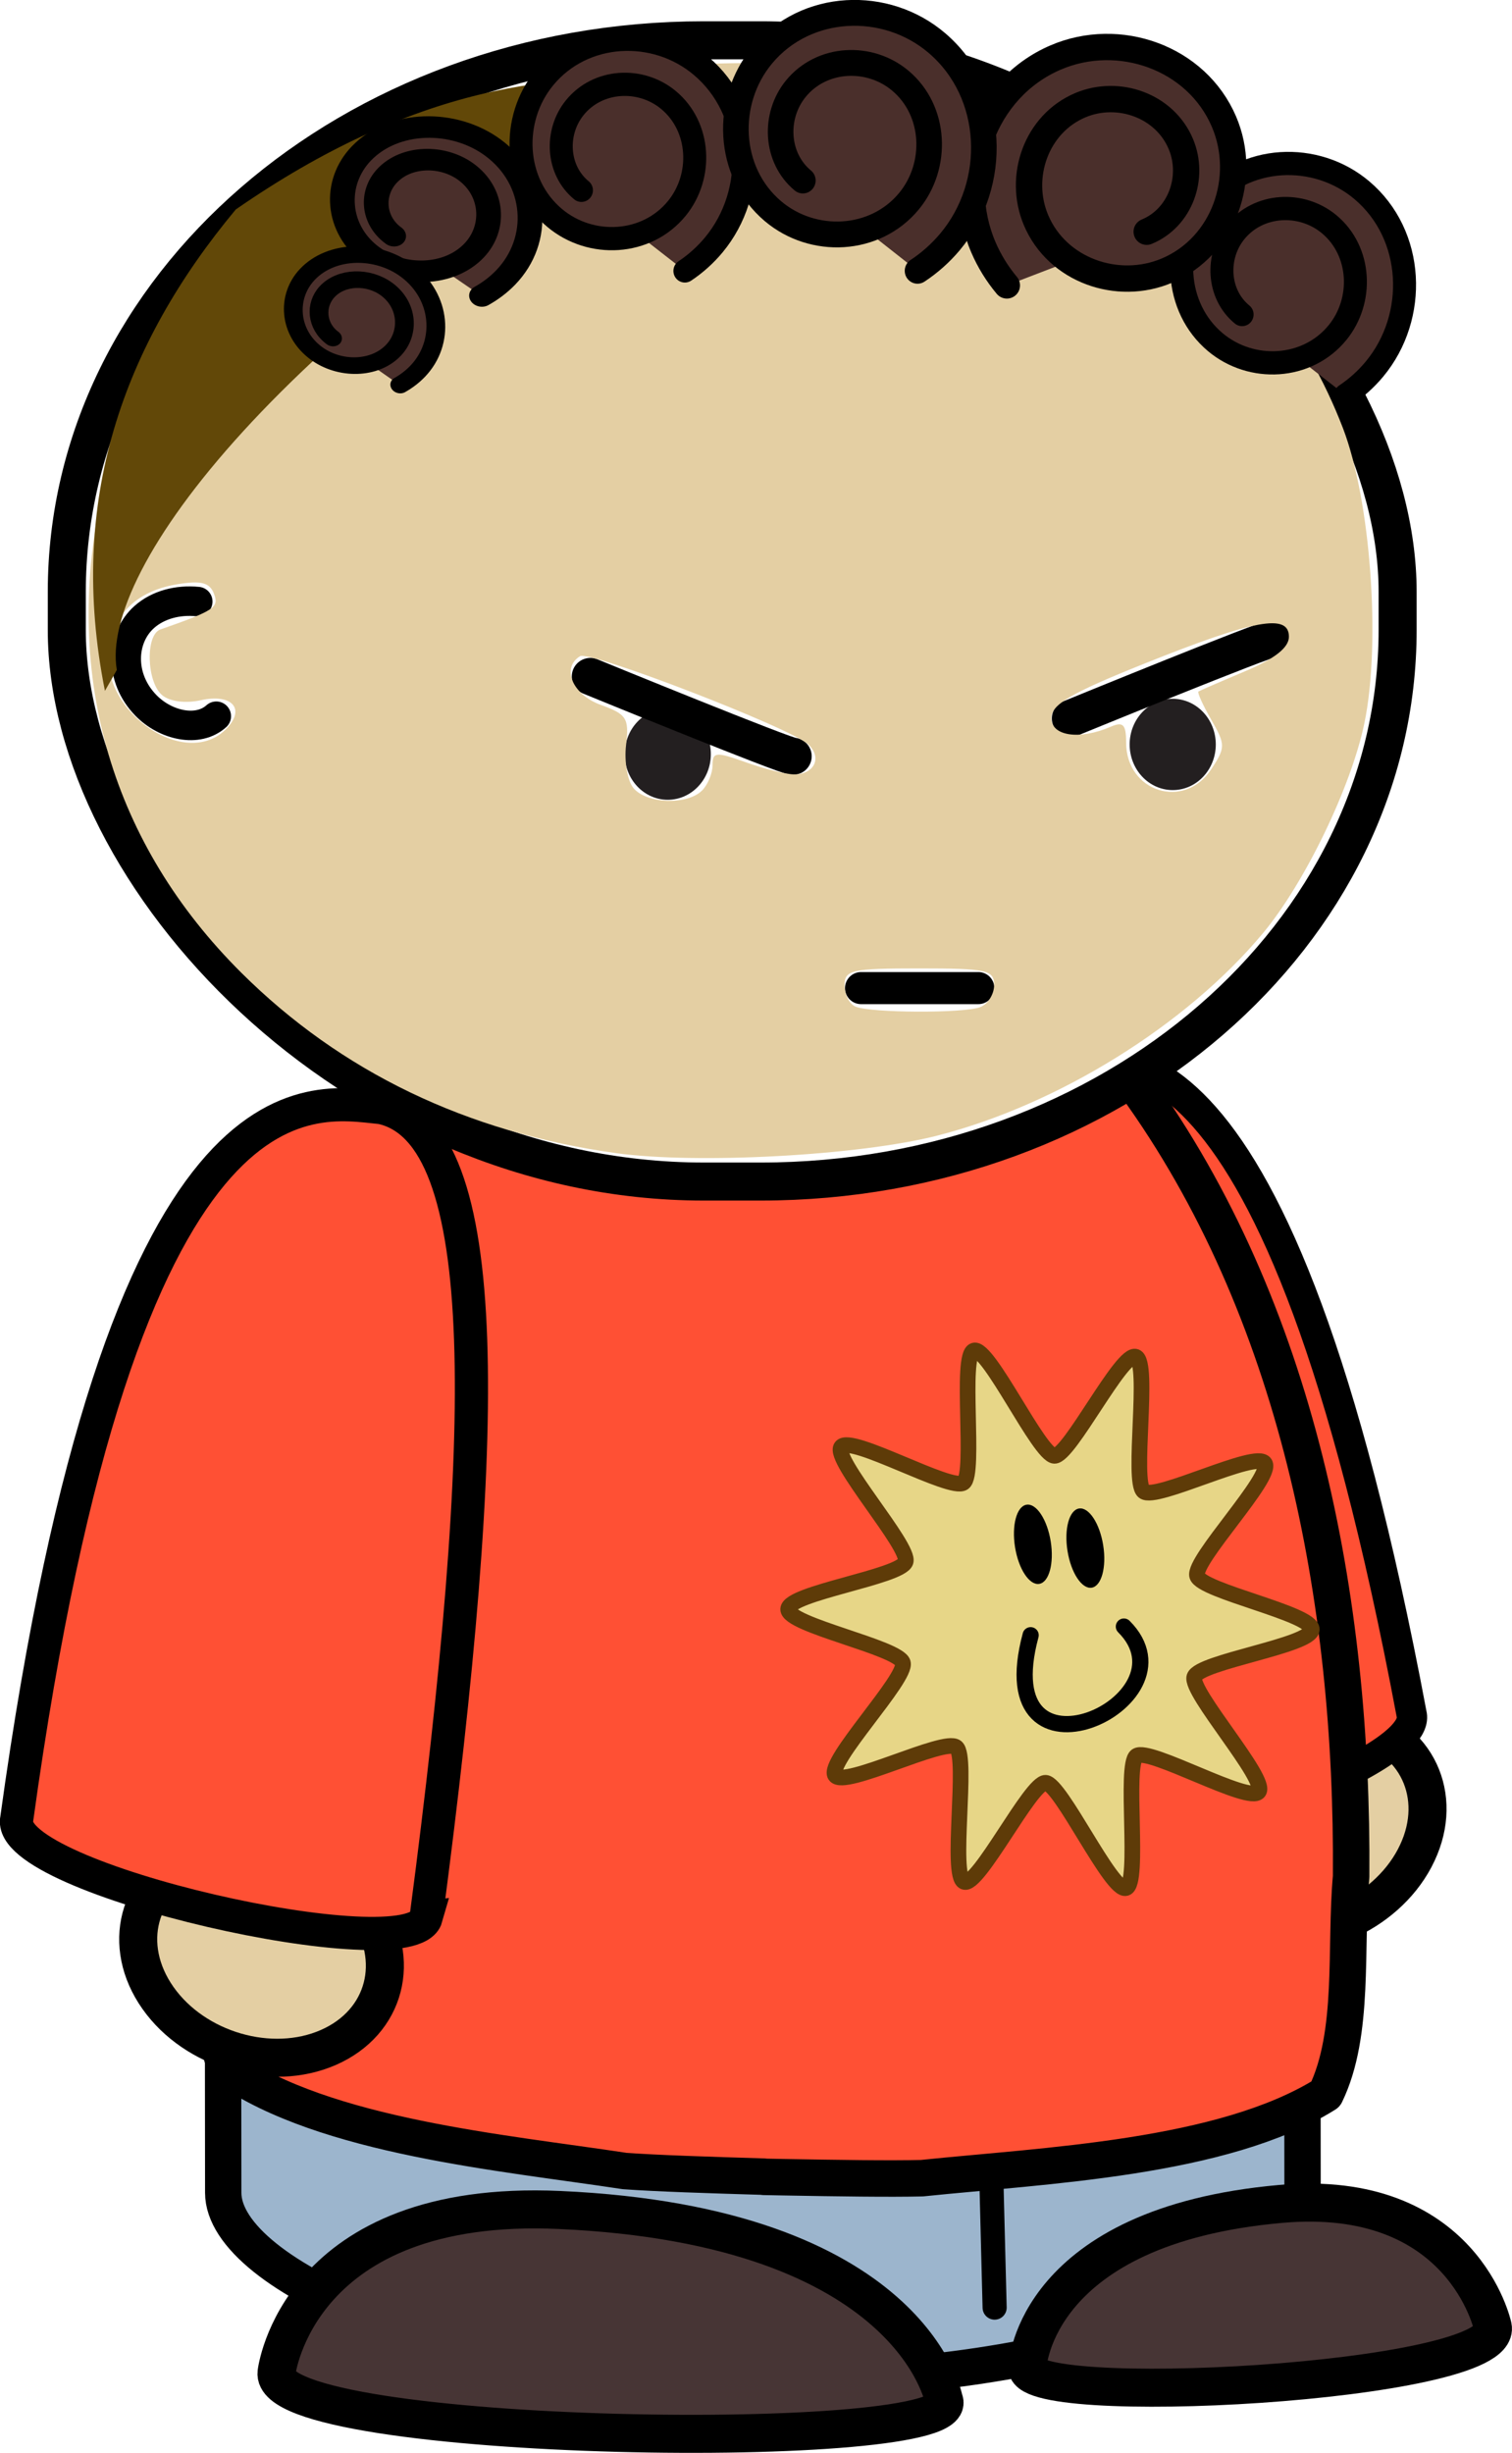 <?xml version="1.0" encoding="UTF-8"?>
<svg width="22.445mm" height="36.396mm" version="1.1" viewBox="0 0 79.529 128.96" xmlns="http://www.w3.org/2000/svg">
<defs>
<filter id="a" color-interpolation-filters="sRGB">
<feGaussianBlur stdDeviation="0.189"/>
</filter>
</defs>
<g transform="translate(-186.32 -374.39)">
<g transform="translate(247.38 385.33)">
<path d="m13.348 86.755c-1.581 2.98-5.417 4.642-8.568 3.713s-4.424-4.099-2.844-7.079c1.581-2.98 5.417-4.642 8.568-3.713 3.151 0.929 4.424 4.099 2.843 7.079z" fill="#e4cfa3" fill-rule="evenodd" stroke="#000" stroke-linecap="round" stroke-linejoin="round" stroke-width="2"/>
<path d="m-5.474 85.454c0.85 2.58 19.451-3.338 18.658-6.295-7.066-37.594-15.645-34.686-18.903-34.1-4.985 3.52-4.107 16.431 0.245 40.395z" fill="#ff5034" stroke="#000" stroke-width="1.594"/>
<rect transform="matrix(1 -7.6208e-5 .001 1 0 0)" x="-49.423" y="78.323" width="56.771" height="35.894" rx="27.897" ry="9.878" fill="#9cb5cd" fill-rule="evenodd" stroke="#000" stroke-linecap="round" stroke-linejoin="round" stroke-width="1.912"/>
<path d="m-8.744 110.38-0.29-11.39" fill="#fff" stroke="#000" stroke-linecap="round" stroke-linejoin="round" stroke-width="1.268"/>
<path d="m-18.234 35.574c-0.099-9.5e-4 -0.199 9.6e-4 -0.298 3e-3 -0.056-3e-3 -0.113-7e-3 -0.169-9e-3 -0.087-3e-3 -0.175-5e-3 -0.262-7e-3v0.023c-6.655 0.233-12.931 4.377-17.209 9.696-9.168 11.323-12.969 26.433-13.679 41.003 0.126 3.744-0.679 8.216 0.693 11.493 5.221 3.639 14.585 4.45 20.957 5.423 1.695 0.122 4.39 0.209 7.316 0.296v0.01c0.307 6e-3 0.599 0.011 0.902 0.017 0.03 0 0.059 9.6e-4 0.089 2e-3 2.927 0.052 5.623 0.093 7.323 0.052 6.418-0.669 15.816-1.033 21.236-4.418 1.556-3.207 1.004-7.711 1.342-11.444 0.115-14.584-2.827-29.854-11.341-41.598-3.971-5.515-10.005-9.952-16.638-10.502v-0.033c-0.087-2e-3 -0.175-6e-3 -0.262-7e-3z" fill="#ff5034" fill-rule="evenodd" stroke="#000" stroke-linecap="round" stroke-linejoin="round" stroke-width="1.919"/>
<g transform="translate(44.183 82.642)">
<rect x="-101.73" y="-91.464" width="70" height="60" rx="33.5" ry="29" fill="#fff" fill-rule="evenodd" stroke="#000" stroke-linecap="round" stroke-linejoin="bevel" stroke-width="2"/>
<g transform="matrix(.423 0 0 -.448 -67.854 -53.934)">
<path d="m0 0c0-2.958-2.396-5.355-5.355-5.355-2.958 0-5.356 2.397-5.356 5.355 0 2.957 2.398 5.356 5.356 5.356 2.959 0 5.355-2.399 5.355-5.356" fill="#231f20"/>
</g>
<g transform="matrix(.423 0 0 -.448 -41.294 -54.444)">
<path d="m0 0c0-2.958-2.396-5.355-5.355-5.355-2.958 0-5.356 2.397-5.356 5.355 0 2.957 2.398 5.356 5.356 5.356 2.959 0 5.355-2.399 5.355-5.356" fill="#231f20"/>
</g>
<path d="m-59.954-41.634h6.171" fill="none" stroke="#000" stroke-linecap="round" stroke-linejoin="round" stroke-width="1.686"/>
<path d="m-63.524-53.824c-0.21 0.085-10.669-4.194-10.669-4.194" fill="none" stroke="#000" stroke-linecap="round" stroke-linejoin="round" stroke-width="1.95"/>
<path d="m-38.274-60.004c-0.21-0.085-10.669 4.194-10.669 4.194" fill="none" stroke="#000" stroke-linecap="round" stroke-linejoin="round" stroke-width="1.95"/>
<path d="m-93.866-55.928c-0.961 0.87-2.66 0.496-3.698-0.564-1.43-1.46-1.313-3.573-0.082-4.66 0.717-0.633 1.742-0.908 2.805-0.804" fill="none" stroke="#000" stroke-linecap="round" stroke-linejoin="round" stroke-width="1.551"/>
<path d="m-72.855-32.96c-7.841-1.089-14.455-4.272-19.69-9.477-6.791-6.752-9.378-15.51-7.383-24.994 2.072-9.853 10.764-18.352 21.995-21.508 4.394-1.235 12.87-1.711 17.575-0.987 12.407 1.908 21.917 8.87 25.751 18.85 1.459 3.797 2.005 11.296 1.129 15.513-0.696 3.352-3.137 8.403-5.337 11.044-4.017 4.822-10.763 9.013-17.129 10.641-4.1 1.048-12.636 1.512-16.911 0.919zm19.17-7.675c0.403-0.155 0.732-0.675 0.732-1.157 0-0.791-0.383-0.876-3.934-0.876-3.569 0-3.934 0.082-3.934 0.887 0 0.488 0.26 0.992 0.579 1.121 0.836 0.338 5.695 0.356 6.558 0.026v-4e-6zm-14.634-11.383c0.305-0.305 0.555-0.906 0.555-1.334 0-0.701 0.172-0.717 1.736-0.159 0.955 0.341 2.088 0.629 2.518 0.64 1.09 0.028 1.536-0.878 0.776-1.578-0.944-0.871-11.497-4.944-12.001-4.633-0.996 0.615-0.4 2.018 1.085 2.555 1.375 0.497 1.503 0.7 1.337 2.119-0.101 0.863 0.074 1.879 0.388 2.257 0.686 0.827 2.832 0.906 3.605 0.132zm26.787-1.122c0.753-1.149 0.753-1.29-0.004-2.608-0.44-0.766-0.741-1.432-0.67-1.479 0.072-0.047 1.172-0.525 2.444-1.061 1.573-0.663 2.314-1.246 2.314-1.819 0-1.24-1.818-0.902-7.592 1.41-3.876 1.552-4.905 2.153-4.905 2.864 0 0.953 1.484 1.17 3.124 0.458 0.651-0.283 0.81-0.121 0.81 0.822 0 2.608 3.061 3.575 4.477 1.413h-7.8e-5zm-51.663-2.286c0.816-0.983 0.05-1.68-1.476-1.345-0.817 0.179-1.634 0.075-2.039-0.261-0.825-0.685-0.895-3.176-0.097-3.456 2.87-1.008 3.094-1.158 2.816-1.885-0.222-0.579-0.673-0.697-1.9-0.497-1.989 0.323-3.203 1.376-3.584 3.109-0.769 3.503 4.152 6.9 6.28 4.336z" fill="#e4cfa3"/>
</g>
<path d="m17.456 111.38s-1.545-7.308-11.161-6.451c-12.935 1.153-13.305 8.519-13.305 8.519-0.758 2.282 25.111 0.919 24.466-2.068z" fill="#473535" stroke="#000" stroke-width="2"/>
<path d="m-52.751 94.1c1.945 2.756 5.96 3.921 8.969 2.6 3.009-1.32 3.871-4.625 1.926-7.381-1.945-2.756-5.96-3.921-8.969-2.6-3.009 1.32-3.871 4.625-1.926 7.381z" fill="#e4cfa3" fill-rule="evenodd" stroke="#000" stroke-linecap="round" stroke-linejoin="round" stroke-width="2"/>
<path d="m-46.514 113.79s1.085-9.163 14.886-8.543c18.565 0.833 20.211 9.978 20.211 9.978 1.425 2.803-35.56 2.31-35.097-1.435z" fill="#473535" stroke="#000" stroke-width="2"/>
<path d="m-38.644 89.874c-0.794 2.784-22.238-2.017-21.534-5.194 5.544-40.159 15.447-37.756 19.173-37.39 6.022 1.303 5.722 16.997 2.36 42.584z" fill="#ff5034" stroke="#000" stroke-width="1.745"/>
<path d="m5.147 83.255c-0.487 0.664-5.776-2.354-6.43-1.88-0.644 0.468 0.199 6.725-0.554 6.948-0.765 0.226-3.432-5.504-4.228-5.535-0.785-0.03-3.543 5.501-4.283 5.206-0.75-0.299 0.224-6.552-0.411-7.077-0.626-0.517-5.932 2.176-6.375 1.476-0.45-0.71 3.794-5.097 3.563-5.915-0.228-0.806-6.055-1.981-6.032-2.818 0.023-0.849 5.915-1.695 6.176-2.494 0.258-0.787-3.865-5.38-3.385-6.035 0.487-0.664 5.776 2.354 6.43 1.88 0.645-0.468-0.199-6.725 0.554-6.948 0.765-0.226 3.432 5.504 4.228 5.535 0.785 0.03 3.543-5.501 4.283-5.206 0.75 0.299-0.224 6.552 0.411 7.077 0.626 0.517 5.932-2.176 6.375-1.476 0.45 0.71-3.794 5.097-3.563 5.915 0.228 0.806 6.055 1.981 6.032 2.818-0.023 0.849-5.915 1.695-6.176 2.494-0.258 0.787 3.865 5.38 3.385 6.035z" fill="#e7d687" fill-rule="evenodd" stroke="#5e3b08" stroke-linejoin="round" stroke-width=".824"/>
<g transform="translate(-401.03 -459.77)">
<path d="m394.18 534.8c-2.301 8.543 8.886 3.518 4.905-0.455" fill="none" stroke="#000" stroke-linecap="round" stroke-linejoin="round" stroke-width=".852"/>
<path transform="matrix(.782 -.125 .145 .905 165.22 154.47)" d="m211.8 444.06c0 1.27-0.537 2.3-1.2 2.3-0.663 0-1.2-1.03-1.2-2.3 0-1.27 0.537-2.3 1.2-2.3 0.663 0 1.2 1.03 1.2 2.3z"/>
<path transform="matrix(.782 -.125 .145 .905 167.98 154.67)" d="m211.8 444.06c0 1.27-0.537 2.3-1.2 2.3-0.663 0-1.2-1.03-1.2-2.3 0-1.27 0.537-2.3 1.2-2.3 0.663 0 1.2 1.03 1.2 2.3z"/>
</g>
<path transform="matrix(.782 0 0 .917 -327.52 -418.41)" d="m348.6 482.76c-1.167-5.707 10.883-19.568 38.8-33.6-9.135-0.996-19.011 0.233-30.8 7.2-7.558 7.74-11.36 16.665-8.8 27.6" fill="#624808" filter="url(#a)"/>
<g transform="translate(-361.63 -337.57)" fill="#4a2f2b" stroke="#000" stroke-linecap="round" stroke-linejoin="round">
<path transform="matrix(.089 .013 -.013 .09 358.4 282.24)" d="m-213.36 635.21c-16.012-9.545-20.184-31.021-10.797-46.673 11.003-18.346 35.656-23.109 53.602-12.284 20.937 12.63 26.356 40.817 13.926 61.312-14.439 23.808-46.546 29.95-69.866 15.735-26.978-16.445-33.917-52.887-17.722-79.327 18.663-30.469 59.886-38.284 89.764-19.899 34.305 21.109 43.08 67.591 22.28 101.25-3.987 6.452-8.921 12.309-14.585 17.352" stroke-width="13.435"/>
<path transform="matrix(.089 .013 -.013 .09 393.15 288.77)" d="m-213.36 635.21c-16.012-9.545-20.184-31.021-10.797-46.673 11.003-18.346 35.656-23.109 53.602-12.284 20.937 12.63 26.356 40.817 13.926 61.312-14.439 23.808-46.546 29.95-69.866 15.735-26.978-16.445-33.917-52.887-17.722-79.327 18.663-30.469 59.886-38.284 89.764-19.899 34.305 21.109 43.08 67.591 22.28 101.25-3.987 6.452-8.921 12.309-14.585 17.352" stroke-width="13.435"/>
<path transform="matrix(-.102 -.015 -.015 .102 348.65 270.82)" d="m-213.36 635.21c-16.012-9.545-20.184-31.021-10.797-46.673 11.003-18.346 35.656-23.109 53.602-12.284 20.937 12.63 26.356 40.817 13.926 61.312-14.439 23.808-46.546 29.95-69.866 15.735-26.978-16.445-33.917-52.887-17.722-79.327 18.663-30.469 59.886-38.284 89.764-19.899 34.305 21.109 43.08 67.591 22.28 101.25-3.987 6.452-8.921 12.309-14.585 17.352" stroke-width="13.435"/>
<path transform="matrix(.075 .011 -.01 .065 343.63 300.08)" d="m-213.36 635.21c-16.012-9.545-20.184-31.021-10.797-46.673 11.003-18.346 35.656-23.109 53.602-12.284 20.937 12.63 26.356 40.817 13.926 61.312-14.439 23.808-46.546 29.95-69.866 15.735-26.978-16.445-33.917-52.887-17.722-79.327 18.663-30.469 59.886-38.284 89.764-19.899 34.305 21.109 43.08 67.591 22.28 101.25-3.987 6.452-8.921 12.309-14.585 17.352" stroke-width="17.174"/>
<path transform="matrix(.099 .015 -.015 .1 373.45 275.8)" d="m-213.36 635.21c-16.012-9.545-20.184-31.021-10.797-46.673 11.003-18.346 35.656-23.109 53.602-12.284 20.937 12.63 26.356 40.817 13.926 61.312-14.439 23.808-46.546 29.95-69.866 15.735-26.978-16.445-33.917-52.887-17.722-79.327 18.663-30.469 59.886-38.284 89.764-19.899 34.305 21.109 43.08 67.591 22.28 101.25-3.987 6.452-8.921 12.309-14.585 17.352" stroke-width="13.435"/>
<path transform="matrix(.057 .009 -.007 .05 334.67 314.56)" d="m-213.36 635.21c-16.012-9.545-20.184-31.021-10.797-46.673 11.003-18.346 35.656-23.109 53.602-12.284 20.937 12.63 26.356 40.817 13.926 61.312-14.439 23.808-46.546 29.95-69.866 15.735-26.978-16.445-33.917-52.887-17.722-79.327 18.663-30.469 59.886-38.284 89.764-19.899 34.305 21.109 43.08 67.591 22.28 101.25-3.987 6.452-8.921 12.309-14.585 17.352" stroke-width="17.174"/>
</g>
</g>
</g>
</svg>
